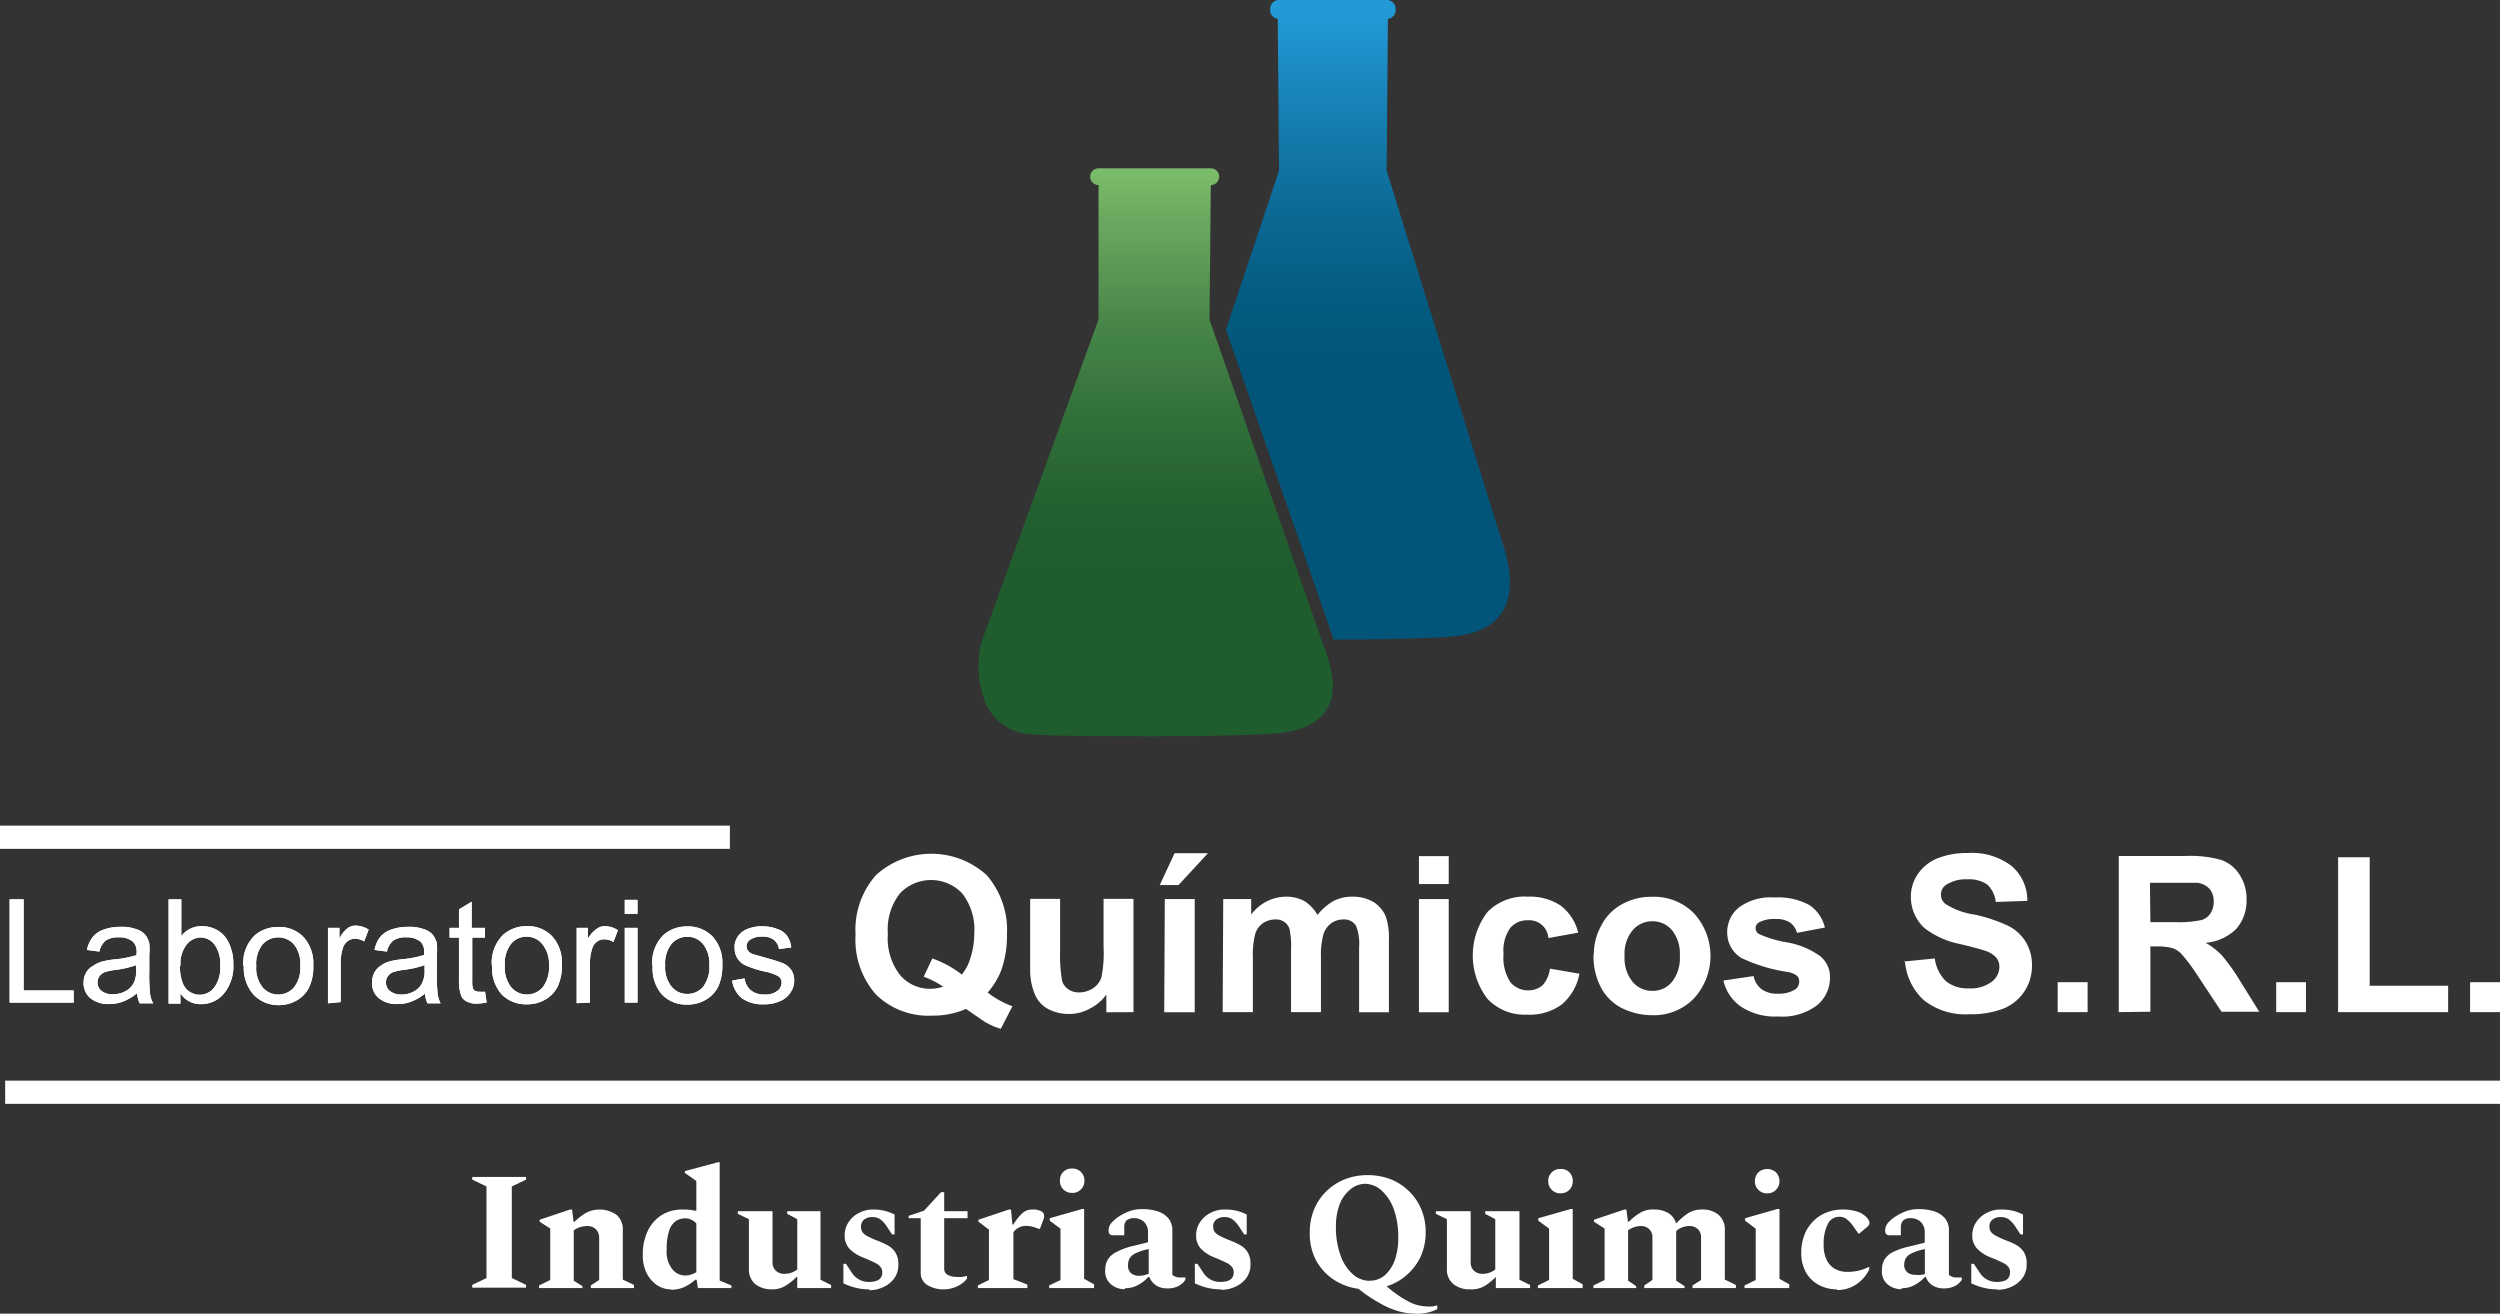 <?xml version="1.0" encoding="UTF-8"?>
<svg xmlns="http://www.w3.org/2000/svg" xmlns:xlink="http://www.w3.org/1999/xlink" viewBox="0 0 178.83 93.97">
  <rect x="0" y="0" width="178.83" height="93.97" fill="#333333" stroke="none"/>
  <defs>
    <style>.eff0f94c-0eb4-4836-a2e3-10558b4fe191{fill:none;}.f0e3f66f-7ce9-4233-8516-ae9b4b3d1436{fill:#fff;}.b21bf2f2-d80f-45c6-abfc-bcfa09a140cc{clip-path:url(#af8c7cfb-515e-43b0-b0d3-1a40b05af157);}.a05e6913-c3fb-4f8e-9761-47fd19cd5ddb{fill:url(#b71bba21-a293-4b87-8043-2f4cd3e752fe);}.b023e322-1342-4085-be41-ec130949feb2{clip-path:url(#a24c9f6d-9753-403b-9b00-174b44fa931c);}.e9115c1c-3115-4b86-8649-c86456957c6b{fill:url(#f6e63a71-a08e-4941-9978-19af7e8a5c0d);}</style>
    <clipPath id="af8c7cfb-515e-43b0-b0d3-1a40b05af157" transform="translate(-1.31 -1.86)">
      <path class="eff0f94c-0eb4-4836-a2e3-10558b4fe191" d="M79.89,13.9a.6.6,0,0,0,0,1.2h0l0,9.61L71.5,47.84a4.92,4.92,0,0,0-.18,1.23,7.4,7.4,0,0,0,.33,2.65,3.75,3.75,0,0,0,2.09,2.37,4.55,4.55,0,0,0,1.48.32c1.53.09,5.2.13,8.81.12,3.42,0,6.79-.08,8.29-.18,1.69-.12,3-.54,3.76-1.54s.8-2.56-.12-4.85h0L87.83,24.74l.09-9.64h0a.6.6,0,0,0,0-1.2Z"></path>
    </clipPath>
    <linearGradient id="b71bba21-a293-4b87-8043-2f4cd3e752fe" x1="-52.76" y1="149.96" x2="-51.75" y2="149.96" gradientTransform="matrix(0, 39.2, 39.2, 0, -5795.35, 2080.05)" gradientUnits="userSpaceOnUse">
      <stop offset="0" stop-color="#7dbe6c"></stop>
      <stop offset="0.09" stop-color="#6bab60"></stop>
      <stop offset="0.27" stop-color="#4a894a"></stop>
      <stop offset="0.45" stop-color="#32703b"></stop>
      <stop offset="0.61" stop-color="#246131"></stop>
      <stop offset="0.74" stop-color="#1f5c2e"></stop>
      <stop offset="1" stop-color="#1f5c2e"></stop>
    </linearGradient>
    <clipPath id="a24c9f6d-9753-403b-9b00-174b44fa931c" transform="translate(-1.31 -1.86)">
      <path class="eff0f94c-0eb4-4836-a2e3-10558b4fe191" d="M96.71,47.61c3.41,0,6.79-.08,8.29-.2,1.68-.13,3-.6,3.75-1.74s.81-2.87-.12-5.45h0L100.5,14.07l.09-10.86a.62.62,0,0,0,.55-.67.63.63,0,0,0-.56-.68H92.72a.63.63,0,0,0-.55.68.62.62,0,0,0,.54.67l.09,10.86L89,25.44"></path>
    </clipPath>
    <linearGradient id="f6e63a71-a08e-4941-9978-19af7e8a5c0d" x1="-52.76" y1="149.96" x2="-51.76" y2="149.96" gradientTransform="matrix(0, 44.76, 44.76, 0, -6613.75, 2361.06)" gradientUnits="userSpaceOnUse">
      <stop offset="0" stop-color="#239ad7"></stop>
      <stop offset="0.03" stop-color="#239ad7"></stop>
      <stop offset="0.19" stop-color="#1680b3"></stop>
      <stop offset="0.36" stop-color="#0b6893"></stop>
      <stop offset="0.5" stop-color="#045a7f"></stop>
      <stop offset="0.6" stop-color="#025578"></stop>
      <stop offset="1" stop-color="#025578"></stop>
    </linearGradient>
  </defs>
  <g id="adb31963-3d8d-4a08-83e9-cbca34a2e6ec" data-name="lab1">
    <path class="f0e3f66f-7ce9-4233-8516-ae9b4b3d1436" d="M53.68,72l.89-.15a1.34,1.34,0,0,0,.43.83A1.46,1.46,0,0,0,56,73a1.4,1.4,0,0,0,.92-.26.75.75,0,0,0,.3-.6.53.53,0,0,0-.27-.47,3.53,3.53,0,0,0-.92-.31,7.48,7.48,0,0,1-1.38-.44,1.29,1.29,0,0,1-.59-.51,1.33,1.33,0,0,1-.2-.71A1.25,1.25,0,0,1,54,69a1.44,1.44,0,0,1,.44-.51,1.85,1.85,0,0,1,.58-.26,2.45,2.45,0,0,1,.78-.11,2.92,2.92,0,0,1,1.1.19,1.43,1.43,0,0,1,.7.48,1.89,1.89,0,0,1,.31.84l-.88.12a1,1,0,0,0-.35-.65,1.25,1.25,0,0,0-.82-.24,1.49,1.49,0,0,0-.88.21.59.59,0,0,0-.27.48.54.54,0,0,0,.11.32.74.74,0,0,0,.34.24l.81.23c.63.17,1.08.32,1.34.42a1.39,1.39,0,0,1,.59.47,1.31,1.31,0,0,1,.22.78,1.41,1.41,0,0,1-.27.85,1.58,1.58,0,0,1-.76.62,2.67,2.67,0,0,1-1.12.22,2.57,2.57,0,0,1-1.59-.43,2,2,0,0,1-.7-1.28m-4.79-1.07a2.21,2.21,0,0,0,.46,1.52,1.44,1.44,0,0,0,1.12.52,1.48,1.48,0,0,0,1.14-.52,2.34,2.34,0,0,0,.44-1.56,2.21,2.21,0,0,0-.46-1.5,1.4,1.4,0,0,0-1.12-.51,1.43,1.43,0,0,0-1.12.51,2.25,2.25,0,0,0-.46,1.54m-.92,0a2.77,2.77,0,0,1,.82-2.2,2.51,2.51,0,0,1,1.68-.59,2.42,2.42,0,0,1,1.81.72,2.77,2.77,0,0,1,.7,2,3.59,3.59,0,0,1-.31,1.62,2.28,2.28,0,0,1-.9.92,2.52,2.52,0,0,1-1.3.33A2.4,2.4,0,0,1,48.66,73,2.83,2.83,0,0,1,48,70.9M46,68.23h.91v5.35H46Zm0-2h.91v1H46Zm-3.44,7.39V68.23h.81V69A2.11,2.11,0,0,1,44,68.3a.94.94,0,0,1,.58-.19,1.74,1.74,0,0,1,.93.29l-.32.84a1.28,1.28,0,0,0-.66-.19.85.85,0,0,0-.53.18.9.9,0,0,0-.33.49,3.27,3.27,0,0,0-.16,1.06v2.8Zm-5.14-2.67a2.26,2.26,0,0,0,.45,1.52A1.46,1.46,0,0,0,39,73a1.47,1.47,0,0,0,1.13-.52,2.29,2.29,0,0,0,.45-1.56,2.21,2.21,0,0,0-.46-1.5A1.43,1.43,0,0,0,39,68.86a1.45,1.45,0,0,0-1.13.51,2.3,2.3,0,0,0-.45,1.54m-.93,0a2.78,2.78,0,0,1,.83-2.2A2.51,2.51,0,0,1,39,68.11a2.38,2.38,0,0,1,1.8.72,2.73,2.73,0,0,1,.7,2,3.46,3.46,0,0,1-.31,1.62,2.19,2.19,0,0,1-.89.92,2.54,2.54,0,0,1-1.3.33A2.44,2.44,0,0,1,37.2,73a2.88,2.88,0,0,1-.69-2.07M36,72.76l.12.81a3.65,3.65,0,0,1-.68.08,1.43,1.43,0,0,1-.76-.16.79.79,0,0,1-.38-.41A3,3,0,0,1,34.14,72V68.93h-.67v-.7h.67V66.91l.91-.55v1.87H36v.7h-.91v3.13a1.52,1.52,0,0,0,.05.49.33.33,0,0,0,.16.19.63.63,0,0,0,.31.06,2.31,2.31,0,0,0,.39,0M31.68,70.9a7.42,7.42,0,0,1-1.49.34,3.9,3.9,0,0,0-.79.17.88.88,0,0,0-.36.3.76.76,0,0,0-.12.42.78.78,0,0,0,.27.61A1.28,1.28,0,0,0,30,73a1.78,1.78,0,0,0,.93-.23,1.33,1.33,0,0,0,.59-.63,1.9,1.9,0,0,0,.16-.9Zm.07,2a3.61,3.61,0,0,1-1,.6,2.77,2.77,0,0,1-1,.18,2,2,0,0,1-1.36-.43,1.39,1.39,0,0,1-.47-1.1,1.59,1.59,0,0,1,.17-.72,1.47,1.47,0,0,1,.48-.51,2,2,0,0,1,.65-.3,7.16,7.16,0,0,1,.81-.14,7.34,7.34,0,0,0,1.62-.31V70a1,1,0,0,0-.26-.78,1.54,1.54,0,0,0-1-.31,1.62,1.62,0,0,0-.95.23,1.39,1.39,0,0,0-.45.79l-.89-.12a2.23,2.23,0,0,1,.4-.92,1.86,1.86,0,0,1,.81-.54,3.45,3.45,0,0,1,1.21-.19,3,3,0,0,1,1.12.17,1.35,1.35,0,0,1,.63.4,1.7,1.7,0,0,1,.29.62,5.21,5.21,0,0,1,0,.83v1.2a12.51,12.51,0,0,0,.06,1.6,2,2,0,0,0,.21.65h-.94a2,2,0,0,1-.18-.67m-6.94.67V68.23h.82V69a2,2,0,0,1,.58-.74.94.94,0,0,1,.58-.19,1.74,1.74,0,0,1,.93.29l-.32.84a1.31,1.31,0,0,0-.66-.19.85.85,0,0,0-.53.18.9.9,0,0,0-.33.49,3.27,3.27,0,0,0-.16,1.06v2.8Zm-5.13-2.67a2.21,2.21,0,0,0,.45,1.52,1.44,1.44,0,0,0,1.13.52,1.47,1.47,0,0,0,1.13-.52,2.29,2.29,0,0,0,.44-1.56,2.2,2.2,0,0,0-.45-1.5,1.5,1.5,0,0,0-2.25,0,2.25,2.25,0,0,0-.45,1.54m-.93,0a2.78,2.78,0,0,1,.83-2.2,2.51,2.51,0,0,1,1.68-.59,2.38,2.38,0,0,1,1.8.72,2.77,2.77,0,0,1,.7,2,3.46,3.46,0,0,1-.31,1.62,2.19,2.19,0,0,1-.89.92,2.57,2.57,0,0,1-1.3.33A2.43,2.43,0,0,1,19.44,73a2.88,2.88,0,0,1-.69-2.07m-4.56,0a3,3,0,0,0,.25,1.39,1.3,1.3,0,0,0,2.19.18,2.31,2.31,0,0,0,.43-1.53,2.36,2.36,0,0,0-.41-1.55,1.27,1.27,0,0,0-1-.5,1.32,1.32,0,0,0-1,.52,2.23,2.23,0,0,0-.43,1.49m0,2.72h-.85V66.19h.91v2.63a1.8,1.8,0,0,1,1.46-.71,2.18,2.18,0,0,1,.94.2,1.9,1.9,0,0,1,.72.55,2.55,2.55,0,0,1,.44.87A3.23,3.23,0,0,1,18,70.82a3.07,3.07,0,0,1-.68,2.12,2.11,2.11,0,0,1-1.63.75,1.72,1.72,0,0,1-1.48-.78ZM11.05,70.9a7.29,7.29,0,0,1-1.48.34,4,4,0,0,0-.8.17,1,1,0,0,0-.36.3.76.76,0,0,0-.12.42.75.75,0,0,0,.28.61,1.23,1.23,0,0,0,.8.24,1.78,1.78,0,0,0,.93-.23,1.35,1.35,0,0,0,.6-.63,2.06,2.06,0,0,0,.15-.9Zm.07,2a3.61,3.61,0,0,1-1,.6,2.7,2.7,0,0,1-1,.18,2,2,0,0,1-1.36-.43,1.39,1.39,0,0,1-.47-1.1,1.48,1.48,0,0,1,.18-.72A1.36,1.36,0,0,1,8,70.93a2,2,0,0,1,.65-.3,7.16,7.16,0,0,1,.81-.14,7.34,7.34,0,0,0,1.62-.31V70a1,1,0,0,0-.26-.78,1.51,1.51,0,0,0-1-.31,1.62,1.62,0,0,0-.95.23,1.39,1.39,0,0,0-.45.79l-.89-.12a2.24,2.24,0,0,1,.41-.92,1.77,1.77,0,0,1,.8-.54,3.47,3.47,0,0,1,1.22-.19,2.94,2.94,0,0,1,1.11.17,1.35,1.35,0,0,1,.63.4,1.55,1.55,0,0,1,.29.62,5.21,5.21,0,0,1,0,.83v1.2a12.51,12.51,0,0,0,.06,1.6,1.79,1.79,0,0,0,.22.65H11.3a2.27,2.27,0,0,1-.18-.67M2,73.58V66.19H3v6.52H6.58v.87Z" transform="translate(-1.31 -1.86)"></path>
    <path class="f0e3f66f-7ce9-4233-8516-ae9b4b3d1436" d="M53.68,72l.89-.15a1.34,1.34,0,0,0,.43.83A1.46,1.46,0,0,0,56,73a1.4,1.4,0,0,0,.92-.26.75.75,0,0,0,.3-.6.53.53,0,0,0-.27-.47,3.53,3.53,0,0,0-.92-.31,7.48,7.48,0,0,1-1.38-.44,1.29,1.29,0,0,1-.59-.51,1.33,1.33,0,0,1-.2-.71A1.25,1.25,0,0,1,54,69a1.44,1.44,0,0,1,.44-.51,1.85,1.85,0,0,1,.58-.26,2.45,2.45,0,0,1,.78-.11,2.92,2.92,0,0,1,1.1.19,1.43,1.43,0,0,1,.7.48,1.89,1.89,0,0,1,.31.84l-.88.12a1,1,0,0,0-.35-.65,1.25,1.25,0,0,0-.82-.24,1.49,1.49,0,0,0-.88.21.59.59,0,0,0-.27.48.54.54,0,0,0,.11.32.74.74,0,0,0,.34.24l.81.23c.63.17,1.08.32,1.34.42a1.39,1.39,0,0,1,.59.47,1.31,1.31,0,0,1,.22.78,1.41,1.41,0,0,1-.27.85,1.58,1.58,0,0,1-.76.62,2.67,2.67,0,0,1-1.12.22,2.57,2.57,0,0,1-1.59-.43,2,2,0,0,1-.7-1.28m-4.79-1.07a2.21,2.21,0,0,0,.46,1.52,1.44,1.44,0,0,0,1.12.52,1.48,1.48,0,0,0,1.14-.52,2.34,2.34,0,0,0,.44-1.56,2.21,2.21,0,0,0-.46-1.5,1.4,1.4,0,0,0-1.12-.51,1.43,1.43,0,0,0-1.12.51,2.25,2.25,0,0,0-.46,1.54m-.92,0a2.77,2.77,0,0,1,.82-2.2,2.51,2.51,0,0,1,1.68-.59,2.42,2.42,0,0,1,1.81.72,2.77,2.77,0,0,1,.7,2,3.59,3.59,0,0,1-.31,1.62,2.28,2.28,0,0,1-.9.92,2.52,2.52,0,0,1-1.3.33A2.4,2.4,0,0,1,48.66,73,2.83,2.83,0,0,1,48,70.9M46,68.23h.91v5.35H46Zm0-2h.91v1H46Zm-3.44,7.39V68.23h.81V69A2.11,2.11,0,0,1,44,68.3a.94.94,0,0,1,.58-.19,1.74,1.74,0,0,1,.93.29l-.32.84a1.28,1.28,0,0,0-.66-.19.85.85,0,0,0-.53.18.9.9,0,0,0-.33.49,3.27,3.27,0,0,0-.16,1.06v2.8Zm-5.14-2.67a2.26,2.26,0,0,0,.45,1.52A1.46,1.46,0,0,0,39,73a1.47,1.47,0,0,0,1.13-.52,2.29,2.29,0,0,0,.45-1.56,2.21,2.21,0,0,0-.46-1.5A1.43,1.43,0,0,0,39,68.86a1.45,1.45,0,0,0-1.13.51,2.3,2.3,0,0,0-.45,1.54m-.93,0a2.78,2.78,0,0,1,.83-2.2A2.51,2.51,0,0,1,39,68.11a2.38,2.38,0,0,1,1.8.72,2.73,2.73,0,0,1,.7,2,3.46,3.46,0,0,1-.31,1.62,2.19,2.19,0,0,1-.89.92,2.54,2.54,0,0,1-1.3.33A2.44,2.44,0,0,1,37.2,73a2.88,2.88,0,0,1-.69-2.07M36,72.76l.12.81a3.65,3.65,0,0,1-.68.08,1.43,1.43,0,0,1-.76-.16.79.79,0,0,1-.38-.41A3,3,0,0,1,34.14,72V68.93h-.67v-.7h.67V66.91l.91-.55v1.87H36v.7h-.91v3.13a1.52,1.52,0,0,0,.05.49.33.33,0,0,0,.16.19.63.63,0,0,0,.31.06,2.31,2.31,0,0,0,.39,0M31.68,70.9a7.42,7.42,0,0,1-1.49.34,3.9,3.9,0,0,0-.79.17.88.88,0,0,0-.36.3.76.76,0,0,0-.12.42.78.78,0,0,0,.27.61A1.28,1.28,0,0,0,30,73a1.78,1.78,0,0,0,.93-.23,1.33,1.33,0,0,0,.59-.63,1.9,1.9,0,0,0,.16-.9Zm.07,2a3.61,3.61,0,0,1-1,.6,2.77,2.77,0,0,1-1,.18,2,2,0,0,1-1.36-.43,1.39,1.39,0,0,1-.47-1.1,1.59,1.59,0,0,1,.17-.72,1.47,1.47,0,0,1,.48-.51,2,2,0,0,1,.65-.3,7.16,7.16,0,0,1,.81-.14,7.34,7.34,0,0,0,1.62-.31V70a1,1,0,0,0-.26-.78,1.54,1.54,0,0,0-1-.31,1.62,1.62,0,0,0-.95.23,1.39,1.39,0,0,0-.45.79l-.89-.12a2.23,2.23,0,0,1,.4-.92,1.86,1.86,0,0,1,.81-.54,3.45,3.45,0,0,1,1.21-.19,3,3,0,0,1,1.12.17,1.35,1.35,0,0,1,.63.4,1.7,1.7,0,0,1,.29.62,5.21,5.21,0,0,1,0,.83v1.2a12.51,12.51,0,0,0,.06,1.6,2,2,0,0,0,.21.65h-.94a2,2,0,0,1-.18-.67m-6.94.67V68.23h.82V69a2,2,0,0,1,.58-.74.94.94,0,0,1,.58-.19,1.74,1.74,0,0,1,.93.29l-.32.84a1.31,1.31,0,0,0-.66-.19.85.85,0,0,0-.53.18.9.9,0,0,0-.33.49,3.27,3.27,0,0,0-.16,1.06v2.8Zm-5.13-2.67a2.21,2.21,0,0,0,.45,1.52,1.44,1.44,0,0,0,1.13.52,1.47,1.47,0,0,0,1.13-.52,2.29,2.29,0,0,0,.44-1.56,2.2,2.2,0,0,0-.45-1.5,1.5,1.5,0,0,0-2.25,0,2.25,2.25,0,0,0-.45,1.54m-.93,0a2.78,2.78,0,0,1,.83-2.2,2.51,2.51,0,0,1,1.68-.59,2.38,2.38,0,0,1,1.8.72,2.77,2.77,0,0,1,.7,2,3.46,3.46,0,0,1-.31,1.62,2.19,2.19,0,0,1-.89.92,2.57,2.57,0,0,1-1.3.33A2.43,2.43,0,0,1,19.44,73a2.88,2.88,0,0,1-.69-2.07m-4.56,0a3,3,0,0,0,.25,1.39,1.3,1.3,0,0,0,2.19.18,2.31,2.31,0,0,0,.43-1.53,2.36,2.36,0,0,0-.41-1.55,1.27,1.27,0,0,0-1-.5,1.32,1.32,0,0,0-1,.52,2.23,2.23,0,0,0-.43,1.49m0,2.72h-.85V66.19h.91v2.63a1.8,1.8,0,0,1,1.46-.71,2.18,2.18,0,0,1,.94.2,1.9,1.9,0,0,1,.72.55,2.55,2.55,0,0,1,.44.87A3.23,3.23,0,0,1,18,70.82a3.07,3.07,0,0,1-.68,2.12,2.11,2.11,0,0,1-1.63.75,1.72,1.72,0,0,1-1.48-.78ZM11.05,70.9a7.29,7.29,0,0,1-1.48.34,4,4,0,0,0-.8.17,1,1,0,0,0-.36.3.76.76,0,0,0-.12.42.75.75,0,0,0,.28.61,1.23,1.23,0,0,0,.8.24,1.78,1.78,0,0,0,.93-.23,1.35,1.35,0,0,0,.6-.63,2.06,2.06,0,0,0,.15-.9Zm.07,2a3.61,3.61,0,0,1-1,.6,2.7,2.7,0,0,1-1,.18,2,2,0,0,1-1.36-.43,1.39,1.39,0,0,1-.47-1.1,1.48,1.48,0,0,1,.18-.72A1.36,1.36,0,0,1,8,70.93a2,2,0,0,1,.65-.3,7.16,7.16,0,0,1,.81-.14,7.34,7.34,0,0,0,1.62-.31V70a1,1,0,0,0-.26-.78,1.51,1.51,0,0,0-1-.31,1.62,1.62,0,0,0-.95.23,1.39,1.39,0,0,0-.45.79l-.89-.12a2.24,2.24,0,0,1,.41-.92,1.77,1.77,0,0,1,.8-.54,3.47,3.47,0,0,1,1.22-.19,2.94,2.94,0,0,1,1.11.17,1.35,1.35,0,0,1,.63.4,1.55,1.55,0,0,1,.29.62,5.21,5.21,0,0,1,0,.83v1.2a12.51,12.51,0,0,0,.06,1.6,1.79,1.79,0,0,0,.22.65H11.3a2.27,2.27,0,0,1-.18-.67M2,73.58V66.19H3v6.52H6.58v.87Z" transform="translate(-1.31 -1.86)"></path>
    <path class="f0e3f66f-7ce9-4233-8516-ae9b4b3d1436" d="M124.59,72l2.16-.32a1.52,1.52,0,0,0,.56.93,1.85,1.85,0,0,0,1.17.33,2.15,2.15,0,0,0,1.25-.31.66.66,0,0,0,.28-.56.53.53,0,0,0-.16-.41,1.47,1.47,0,0,0-.71-.28,11.52,11.52,0,0,1-3.28-1,2.13,2.13,0,0,1-1-1.82,2.26,2.26,0,0,1,.83-1.78,3.83,3.83,0,0,1,2.57-.72,4.59,4.59,0,0,1,2.49.55,2.69,2.69,0,0,1,1.1,1.6l-2,.38a1.28,1.28,0,0,0-.5-.74,1.74,1.74,0,0,0-1-.25,2.35,2.35,0,0,0-1.22.24.48.48,0,0,0,0,.83,8.18,8.18,0,0,0,2,.6,5.69,5.69,0,0,1,2.4,1,1.92,1.92,0,0,1,.68,1.59,2.51,2.51,0,0,1-.94,1.92,4.1,4.1,0,0,1-2.75.79,4.41,4.41,0,0,1-2.62-.67A3.08,3.08,0,0,1,124.59,72m-7.07-1.76a2.69,2.69,0,0,0,.58,1.86,1.82,1.82,0,0,0,1.41.64,1.8,1.8,0,0,0,1.4-.64,2.76,2.76,0,0,0,.56-1.88,2.64,2.64,0,0,0-.56-1.82,1.8,1.8,0,0,0-1.4-.64,1.82,1.82,0,0,0-1.41.64,2.62,2.62,0,0,0-.58,1.84m-2.2-.11a4.22,4.22,0,0,1,.53-2.06,3.55,3.55,0,0,1,1.49-1.53,4.28,4.28,0,0,1,2.15-.53,4,4,0,0,1,3,1.19,4.51,4.51,0,0,1,0,6.07,4,4,0,0,1-3,1.21,4.92,4.92,0,0,1-2.13-.49,3.5,3.5,0,0,1-1.53-1.49,4.8,4.8,0,0,1-.53-2.37m-1.12-1.55-2.11.38a1.37,1.37,0,0,0-1.47-1.27,1.58,1.58,0,0,0-1.26.55,2.82,2.82,0,0,0-.48,1.86,3.23,3.23,0,0,0,.48,2,1.61,1.61,0,0,0,1.3.6,1.54,1.54,0,0,0,1-.35,2.13,2.13,0,0,0,.54-1.2l2.11.36a3.77,3.77,0,0,1-1.25,2.19,3.86,3.86,0,0,1-2.5.74,3.67,3.67,0,0,1-2.82-1.12,5.11,5.11,0,0,1,0-6.23A3.71,3.71,0,0,1,110.59,66a4,4,0,0,1,2.36.64,3.46,3.46,0,0,1,1.25,1.93m-11.39-2.4h2.13v8.1h-2.13Zm0-3.07h2.13v2h-2.13Zm-14,3.07h2v1.11A3.15,3.15,0,0,1,93.27,66a2.82,2.82,0,0,1,1.34.31,2.74,2.74,0,0,1,.94,1,4,4,0,0,1,1.15-1A2.94,2.94,0,0,1,98,66a3,3,0,0,1,1.52.36,2.28,2.28,0,0,1,.92,1.06,4.78,4.78,0,0,1,.22,1.69v5.16H98.53V69.64a3.55,3.55,0,0,0-.22-1.56,1,1,0,0,0-.92-.45,1.51,1.51,0,0,0-.84.26,1.56,1.56,0,0,0-.58.82,6,6,0,0,0-.17,1.66v3.89H93.66V69.83a6.14,6.14,0,0,0-.11-1.53,1,1,0,0,0-1-.67,1.65,1.65,0,0,0-.89.26,1.48,1.48,0,0,0-.56.77,5.91,5.91,0,0,0-.17,1.67v3.93H88.77Zm-4.54-1,1.06-2.28h2.39l-2.11,2.28Zm.36,1h2.14v8.1H84.59Zm-4.18,8.1V73a3.15,3.15,0,0,1-1.17,1,3,3,0,0,1-1.52.39,3.13,3.13,0,0,1-1.47-.35,2.09,2.09,0,0,1-.93-1A4.38,4.38,0,0,1,75,71.3V66.16h2.14v3.73A10.9,10.9,0,0,0,77.28,72a1.06,1.06,0,0,0,.43.61,1.28,1.28,0,0,0,.79.24,1.81,1.81,0,0,0,1-.3,1.53,1.53,0,0,0,.59-.75,8.68,8.68,0,0,0,.16-2.2V66.16h2.14v8.1ZM70.1,71.58a3.32,3.32,0,0,0,.64-1.24A5.63,5.63,0,0,0,71,68.67a4.21,4.21,0,0,0-.86-2.9,3.07,3.07,0,0,0-4.46,0,4.17,4.17,0,0,0-.86,2.88,4.28,4.28,0,0,0,.86,2.94,2.79,2.79,0,0,0,2.17,1,3,3,0,0,0,.92-.15,5.71,5.71,0,0,0-1.39-.71L68,70.42a7.37,7.37,0,0,1,2.12,1.16m1.82,1.26a6.4,6.4,0,0,0,1.79,1l-.83,1.61a4.1,4.1,0,0,1-1-.42c-.06,0-.56-.36-1.49-1a5.91,5.91,0,0,1-2.44.48,5.35,5.35,0,0,1-4-1.51,5.91,5.91,0,0,1-1.46-4.28,5.89,5.89,0,0,1,1.46-4.26,5.89,5.89,0,0,1,7.92,0,6,6,0,0,1,1.45,4.26,7.37,7.37,0,0,1-.41,2.55,5.33,5.33,0,0,1-1,1.62" transform="translate(-1.31 -1.86)"></path>
    <path class="f0e3f66f-7ce9-4233-8516-ae9b4b3d1436" d="M178,72.12h2.14v2.14H178Zm-9.44,2.14V63.18h2.26v9.19h5.61v1.89Zm-4.43-2.14h2.13v2.14h-2.13Zm-9-4.3h1.67a8,8,0,0,0,2-.15,1.17,1.17,0,0,0,.62-.46,1.49,1.49,0,0,0,.24-.85,1.34,1.34,0,0,0-.3-.92,1.41,1.41,0,0,0-.86-.43c-.17,0-.73,0-1.64,0h-1.76Zm-2.26,6.44V63.09h4.76a8.14,8.14,0,0,1,2.59.29,2.56,2.56,0,0,1,1.31,1.08,3.14,3.14,0,0,1,.48,1.76,3.07,3.07,0,0,1-.73,2.08,3.53,3.53,0,0,1-2.2,1,4.86,4.86,0,0,1,1.2.94,14.07,14.07,0,0,1,1.28,1.81l1.36,2.18h-2.7l-1.61-2.43a14,14,0,0,0-1.2-1.64,1.65,1.65,0,0,0-.67-.47,4,4,0,0,0-1.16-.13h-.45v4.67Zm-4.37-2.14h2.14v2.14H148.5Zm-11-1.48,2.21-.22a2.75,2.75,0,0,0,.79,1.62,2.43,2.43,0,0,0,1.64.52,2.52,2.52,0,0,0,1.64-.47,1.35,1.35,0,0,0,.55-1.08,1,1,0,0,0-.24-.67,1.87,1.87,0,0,0-.81-.48c-.25-.09-.86-.25-1.8-.48A6.09,6.09,0,0,1,139,68.27,3,3,0,0,1,138,66a2.8,2.8,0,0,1,.48-1.59,3.1,3.1,0,0,1,1.39-1.14,5.58,5.58,0,0,1,2.2-.39,4.65,4.65,0,0,1,3.15.94,3.24,3.24,0,0,1,1.11,2.48l-2.26.08a2,2,0,0,0-.61-1.25,2.31,2.31,0,0,0-1.42-.37,2.58,2.58,0,0,0-1.53.4.82.82,0,0,0-.36.7.81.81,0,0,0,.34.67,5.12,5.12,0,0,0,2.06.75,11.31,11.31,0,0,1,2.44.82,3.14,3.14,0,0,1,1.23,1.14,3.21,3.21,0,0,1,.44,1.77,3.27,3.27,0,0,1-2.05,3,6.49,6.49,0,0,1-2.43.4,4.78,4.78,0,0,1-3.25-1,4.24,4.24,0,0,1-1.36-2.84" transform="translate(-1.31 -1.86)"></path>
    <rect class="f0e3f66f-7ce9-4233-8516-ae9b4b3d1436" y="59.06" width="52.21" height="1.66"></rect>
    <rect class="f0e3f66f-7ce9-4233-8516-ae9b4b3d1436" x="0.37" y="77.3" width="178.47" height="1.66"></rect>
    <polygon class="f0e3f66f-7ce9-4233-8516-ae9b4b3d1436" points="33.78 92.11 33.78 91.91 34.8 91.42 34.8 84.87 33.78 84.38 33.78 84.19 37.63 84.19 37.63 84.38 36.61 84.87 36.61 91.42 37.63 91.91 37.63 92.11 33.78 92.11"></polygon>
    <path class="f0e3f66f-7ce9-4233-8516-ae9b4b3d1436" d="M39.87,94v-.19l.8-.39V89.74l-.76-.49v-.14l2.18-.73h.14l.11.88h.06a4.55,4.55,0,0,1,.84-.65,2.13,2.13,0,0,1,2.16.14,1.35,1.35,0,0,1,.46,1.1v3.54l.8.39V94H43.57v-.19l.6-.39v-3a.83.83,0,0,0-.25-.64.87.87,0,0,0-.62-.22,1.92,1.92,0,0,0-.5.08,1.37,1.37,0,0,0-.45.24v3.59l.62.39V94Z" transform="translate(-1.31 -1.86)"></path>
    <path class="f0e3f66f-7ce9-4233-8516-ae9b4b3d1436" d="M49.31,94.09a1.79,1.79,0,0,1-1-.3,2.28,2.28,0,0,1-.74-.85,2.84,2.84,0,0,1-.28-1.31,3.87,3.87,0,0,1,.36-1.73,2.73,2.73,0,0,1,1-1.13,2.78,2.78,0,0,1,1.47-.39,4.14,4.14,0,0,1,1,.1V86.34l-.82-.58v-.13L52.65,85h.14v8.46l.84.35V94h-2.4l-.09-.6h-.09a3.21,3.21,0,0,1-.85.55,2.35,2.35,0,0,1-.89.17M49,91.26a2,2,0,0,0,.41,1.4,1.19,1.19,0,0,0,.91.44,1.29,1.29,0,0,0,.4-.06,2,2,0,0,0,.4-.18V89.38a1,1,0,0,0-.36-.27.93.93,0,0,0-.45-.1,1.26,1.26,0,0,0-.65.19,1.34,1.34,0,0,0-.48.68A4.15,4.15,0,0,0,49,91.26" transform="translate(-1.31 -1.86)"></path>
    <path class="f0e3f66f-7ce9-4233-8516-ae9b4b3d1436" d="M56.53,94.09a1.9,1.9,0,0,1-1.19-.37,1.37,1.37,0,0,1-.46-1.11V89.07l-.79-.38V88.5h2.48v3.62a.83.83,0,0,0,.24.64.87.87,0,0,0,.62.22,1.42,1.42,0,0,0,.48-.08,1.47,1.47,0,0,0,.43-.23v-3.6l-.72-.38V88.5H60v4.9l.76.38V94H58.34V93.2h-.05a3.82,3.82,0,0,1-.82.65,1.78,1.78,0,0,1-.94.24" transform="translate(-1.31 -1.86)"></path>
    <path class="f0e3f66f-7ce9-4233-8516-ae9b4b3d1436" d="M63.5,94.09a3.94,3.94,0,0,1-1-.12,4.67,4.67,0,0,1-.86-.31v-1.4h.18l.42.63a1.41,1.41,0,0,0,1.24.67c.62,0,.94-.23.94-.68a.6.6,0,0,0-.14-.41,1.11,1.11,0,0,0-.42-.3q-.3-.15-.81-.36a2.71,2.71,0,0,1-1-.65,1.39,1.39,0,0,1-.32-.92A1.69,1.69,0,0,1,62,89.3a1.92,1.92,0,0,1,.74-.67,2.14,2.14,0,0,1,1-.25,3.56,3.56,0,0,1,.8.08,3.17,3.17,0,0,1,.76.28v1.42h-.18l-.37-.56a2,2,0,0,0-.47-.52,1,1,0,0,0-.57-.16.92.92,0,0,0-.59.18.62.62,0,0,0-.22.5A.73.73,0,0,0,63,90a1.08,1.08,0,0,0,.37.29,6.71,6.71,0,0,0,.76.34,6.42,6.42,0,0,1,.66.3,1.52,1.52,0,0,1,.55.49,1.54,1.54,0,0,1,.23.89,1.6,1.6,0,0,1-.3,1,1.91,1.91,0,0,1-.78.62,2.29,2.29,0,0,1-1,.22" transform="translate(-1.31 -1.86)"></path>
    <path class="f0e3f66f-7ce9-4233-8516-ae9b4b3d1436" d="M68.84,94.09a2.18,2.18,0,0,1-1.2-.31,1,1,0,0,1-.47-.88V89h-.86v-.17l1.1-.37,1.21-1.32h.23V88.5h1.67V89H68.85V92.6a.5.5,0,0,0,.26.46,1.39,1.39,0,0,0,.63.14,2.41,2.41,0,0,0,.4,0l.34-.07,0,0v.2a1.81,1.81,0,0,1-.66.52,2.19,2.19,0,0,1-1,.24" transform="translate(-1.31 -1.86)"></path>
    <path class="f0e3f66f-7ce9-4233-8516-ae9b4b3d1436" d="M71.26,94v-.19l.79-.39V89.82l-.75-.57v-.14l2.18-.73h.15l.1,1.08h.06a4.34,4.34,0,0,1,.52-.69,1.4,1.4,0,0,1,.43-.32,1.33,1.33,0,0,1,.45-.07l.22,0,.22.06c.24.07.36.19.36.34a.46.46,0,0,1,0,.2l-.29.78h-.08l-.31-.11a2,2,0,0,0-.64-.1,1.08,1.08,0,0,0-.87.46v3.35l1,.39V94Z" transform="translate(-1.31 -1.86)"></path>
    <path class="f0e3f66f-7ce9-4233-8516-ae9b4b3d1436" d="M76.36,94v-.19l.81-.39V89.75l-.77-.57V89l2.31-.66h.15v5l.71.39V94ZM78,87.19a.85.85,0,0,1-.63-.25.84.84,0,0,1-.24-.61.82.82,0,0,1,.87-.88.84.84,0,0,1,.88.88.81.81,0,0,1-.25.61.82.82,0,0,1-.63.25" transform="translate(-1.31 -1.86)"></path>
    <path class="f0e3f66f-7ce9-4233-8516-ae9b4b3d1436" d="M81.77,94.08a1.48,1.48,0,0,1-1-.36,1.19,1.19,0,0,1-.4-1,1.53,1.53,0,0,1,.17-.74,1.49,1.49,0,0,1,.59-.54A5,5,0,0,1,82.3,91l1.13-.28V90a1,1,0,0,0-.28-.73,1,1,0,0,0-.7-.27.8.8,0,0,0-.56.16.71.71,0,0,0-.16.51v.55l0,0h-.79a.37.37,0,0,1-.26-.08.54.54,0,0,1-.07-.29.81.81,0,0,1,.21-.52,2.44,2.44,0,0,1,.56-.47,3.7,3.7,0,0,1,.81-.39,2.71,2.71,0,0,1,.82-.12,3.71,3.71,0,0,1,1.08.15,1.73,1.73,0,0,1,.79.5,1.33,1.33,0,0,1,.29.88v3.17a.78.78,0,0,0,.58.19h.35l0,0v.17a1.32,1.32,0,0,1-.45.42,1.63,1.63,0,0,1-.82.19,1.45,1.45,0,0,1-.82-.21,1.31,1.31,0,0,1-.49-.61h-.07a2.52,2.52,0,0,1-.72.57,1.85,1.85,0,0,1-.94.24M82,92.36a.71.71,0,0,0,.21.57.89.89,0,0,0,.59.19,1.78,1.78,0,0,0,.68-.15V91.21a4,4,0,0,0-.92.29,1,1,0,0,0-.44.36,1,1,0,0,0-.12.5" transform="translate(-1.31 -1.86)"></path>
    <path class="f0e3f66f-7ce9-4233-8516-ae9b4b3d1436" d="M88.64,94.09a3.94,3.94,0,0,1-1-.12,4.67,4.67,0,0,1-.86-.31v-1.4h.18l.42.63a1.41,1.41,0,0,0,1.24.67c.62,0,.94-.23.94-.68a.6.6,0,0,0-.14-.41,1.11,1.11,0,0,0-.42-.3q-.3-.15-.81-.36a2.71,2.71,0,0,1-1-.65,1.39,1.39,0,0,1-.32-.92,1.69,1.69,0,0,1,.27-.94,1.92,1.92,0,0,1,.74-.67,2.14,2.14,0,0,1,1.05-.25,3.56,3.56,0,0,1,.8.08,3.17,3.17,0,0,1,.76.28v1.42h-.18l-.37-.56a2,2,0,0,0-.47-.52,1,1,0,0,0-.57-.16.92.92,0,0,0-.59.18.62.62,0,0,0-.22.5.73.73,0,0,0,.1.37,1.08,1.08,0,0,0,.37.29,6.71,6.71,0,0,0,.76.34,6.42,6.42,0,0,1,.66.3,1.52,1.52,0,0,1,.55.49,1.54,1.54,0,0,1,.23.89,1.6,1.6,0,0,1-.3,1,1.91,1.91,0,0,1-.78.62,2.29,2.29,0,0,1-1,.22" transform="translate(-1.31 -1.86)"></path>
    <path class="f0e3f66f-7ce9-4233-8516-ae9b4b3d1436" d="M102.61,95.83a4.82,4.82,0,0,1-1.17-.15,5.75,5.75,0,0,1-1.32-.54,11,11,0,0,1-1.64-1.09,4.19,4.19,0,0,1-1.82-.69,3.89,3.89,0,0,1-1.25-1.42A4.13,4.13,0,0,1,95,90a4.3,4.3,0,0,1,.31-1.63,3.86,3.86,0,0,1,.87-1.29,4.07,4.07,0,0,1,1.32-.86,4.39,4.39,0,0,1,1.64-.3,4.49,4.49,0,0,1,1.66.3,4,4,0,0,1,1.31.86,3.86,3.86,0,0,1,.87,1.29,4.12,4.12,0,0,1,.31,1.63,4.18,4.18,0,0,1-.34,1.71,4,4,0,0,1-1,1.34,3.85,3.85,0,0,1-1.45.82A8.1,8.1,0,0,0,102.14,95a2.92,2.92,0,0,0,1.19.31,3,3,0,0,0,.46,0l.33-.07v.27a3,3,0,0,1-.64.23,3.25,3.25,0,0,1-.87.1m-3.32-2.37a1.61,1.61,0,0,0,1.07-.38,2.7,2.7,0,0,0,.72-1.08,4.73,4.73,0,0,0,.25-1.63,5.91,5.91,0,0,0-.31-2,3.38,3.38,0,0,0-.86-1.34A1.83,1.83,0,0,0,99,86.54a1.67,1.67,0,0,0-1.07.38A2.53,2.53,0,0,0,97.14,88a4.53,4.53,0,0,0-.27,1.63,5.91,5.91,0,0,0,.32,2A3.23,3.23,0,0,0,98.07,93a1.83,1.83,0,0,0,1.22.48" transform="translate(-1.31 -1.86)"></path>
    <path class="f0e3f66f-7ce9-4233-8516-ae9b4b3d1436" d="M106.46,94.09a1.85,1.85,0,0,1-1.18-.37,1.34,1.34,0,0,1-.47-1.11V89.07l-.79-.38V88.5h2.49v3.62a.8.8,0,0,0,.24.64.85.85,0,0,0,.61.22,1.42,1.42,0,0,0,.48-.08,1.36,1.36,0,0,0,.43-.23v-3.6l-.72-.38V88.5H110v4.9l.76.38V94h-2.45V93.2h0a4,4,0,0,1-.81.65,1.81,1.81,0,0,1-1,.24" transform="translate(-1.31 -1.86)"></path>
    <path class="f0e3f66f-7ce9-4233-8516-ae9b4b3d1436" d="M111.32,94v-.19l.8-.39V89.75l-.77-.57V89l2.32-.66h.14v5l.71.39V94Zm1.62-6.78a.82.82,0,0,1-.63-.25.81.81,0,0,1-.25-.61.84.84,0,0,1,.88-.88.82.82,0,0,1,.87.88.84.84,0,0,1-.24.61.85.85,0,0,1-.63.25" transform="translate(-1.31 -1.86)"></path>
    <path class="f0e3f66f-7ce9-4233-8516-ae9b4b3d1436" d="M115.29,94v-.19l.8-.39V89.74l-.76-.49v-.14l2.18-.73h.14l.11.88h.06a4.16,4.16,0,0,1,.82-.65,1.78,1.78,0,0,1,1-.23,1.88,1.88,0,0,1,1,.25,1.22,1.22,0,0,1,.56.75h0a5.37,5.37,0,0,1,.87-.74,1.81,1.81,0,0,1,1-.26,1.75,1.75,0,0,1,1.16.37,1.35,1.35,0,0,1,.46,1.1v3.54l.79.39V94h-3.1v-.19l.61-.39v-3a.82.82,0,0,0-.23-.64.85.85,0,0,0-.61-.22,1.32,1.32,0,0,0-.51.1,1.12,1.12,0,0,0-.43.27v3.54l.6.39V94h-2.88v-.19l.58-.39v-3a.82.82,0,0,0-.23-.64.85.85,0,0,0-.61-.22,1.59,1.59,0,0,0-.46.08,1.66,1.66,0,0,0-.44.23v3.6l.58.39V94Z" transform="translate(-1.31 -1.86)"></path>
    <path class="f0e3f66f-7ce9-4233-8516-ae9b4b3d1436" d="M126.1,94v-.19l.8-.39V89.75l-.76-.57V89l2.31-.66h.15v5l.7.39V94Zm1.62-6.78a.82.82,0,0,1-.63-.25.85.85,0,0,1-.25-.61.9.9,0,0,1,.25-.64.95.95,0,0,1,1.26,0,.9.9,0,0,1,.25.64.85.85,0,0,1-.25.61.82.82,0,0,1-.63.25" transform="translate(-1.31 -1.86)"></path>
    <path class="f0e3f66f-7ce9-4233-8516-ae9b4b3d1436" d="M132.75,94.09a2.74,2.74,0,0,1-1.36-.33,2.28,2.28,0,0,1-.91-.91,2.75,2.75,0,0,1-.32-1.37,3.38,3.38,0,0,1,.37-1.61,2.87,2.87,0,0,1,1.06-1.1,3.11,3.11,0,0,1,1.58-.39,3.31,3.31,0,0,1,1,.15,1.56,1.56,0,0,1,.68.43.69.69,0,0,1,.19.36.4.4,0,0,1-.15.29l-.57.48h-.08l-.42-.59a2.13,2.13,0,0,0-.41-.43.81.81,0,0,0-.54-.17.9.9,0,0,0-.83.55,3.16,3.16,0,0,0-.28,1.46,2.47,2.47,0,0,0,.18,1,1.51,1.51,0,0,0,.57.68,1.8,1.8,0,0,0,1,.25,3.86,3.86,0,0,0,.72-.08,3.3,3.3,0,0,0,.79-.29h0v.19a2.58,2.58,0,0,1-.91,1.06,2.44,2.44,0,0,1-1.43.42" transform="translate(-1.31 -1.86)"></path>
    <path class="f0e3f66f-7ce9-4233-8516-ae9b4b3d1436" d="M137.32,94.08a1.51,1.51,0,0,1-1-.36,1.18,1.18,0,0,1-.39-1,1.42,1.42,0,0,1,.17-.74,1.46,1.46,0,0,1,.58-.54,5.12,5.12,0,0,1,1.18-.41l1.13-.28V90a1,1,0,0,0-.28-.73A1,1,0,0,0,138,89a.77.77,0,0,0-.55.16.71.71,0,0,0-.17.51v.55l0,0h-.8a.34.34,0,0,1-.25-.08.46.46,0,0,1-.07-.29.81.81,0,0,1,.21-.52,2.44,2.44,0,0,1,.56-.47,3.7,3.7,0,0,1,.81-.39,2.66,2.66,0,0,1,.82-.12,3.71,3.71,0,0,1,1.08.15,1.73,1.73,0,0,1,.79.5,1.33,1.33,0,0,1,.29.88v3.17a.78.78,0,0,0,.58.19h.34l0,0v.17a1.32,1.32,0,0,1-.45.42,1.66,1.66,0,0,1-.82.19,1.45,1.45,0,0,1-.82-.21,1.25,1.25,0,0,1-.49-.61H139a2.52,2.52,0,0,1-.72.57,1.85,1.85,0,0,1-.94.24m.18-1.72a.71.71,0,0,0,.21.57.88.88,0,0,0,.58.19A1.79,1.79,0,0,0,139,93V91.21a4,4,0,0,0-.92.29,1,1,0,0,0-.44.36,1,1,0,0,0-.12.5" transform="translate(-1.31 -1.86)"></path>
    <path class="f0e3f66f-7ce9-4233-8516-ae9b4b3d1436" d="M144.18,94.09a3.86,3.86,0,0,1-1-.12,4.67,4.67,0,0,1-.86-.31v-1.4h.18l.42.63a1.41,1.41,0,0,0,1.24.67c.62,0,.93-.23.93-.68a.59.59,0,0,0-.13-.41,1.16,1.16,0,0,0-.43-.3q-.28-.15-.81-.36a2.66,2.66,0,0,1-1-.65,1.35,1.35,0,0,1-.33-.92,1.69,1.69,0,0,1,.27-.94,2,2,0,0,1,.74-.67,2.18,2.18,0,0,1,1.06-.25,3.56,3.56,0,0,1,.8.08,3.17,3.17,0,0,1,.76.28v1.42h-.18l-.37-.56a2.22,2.22,0,0,0-.47-.52,1,1,0,0,0-.58-.16.89.89,0,0,0-.58.18.59.59,0,0,0-.22.5.64.64,0,0,0,.1.37,1.08,1.08,0,0,0,.37.29,5.72,5.72,0,0,0,.75.34,5.71,5.71,0,0,1,.67.3,1.61,1.61,0,0,1,.55.49,1.54,1.54,0,0,1,.22.89,1.6,1.6,0,0,1-.3,1,2,2,0,0,1-.77.62,2.37,2.37,0,0,1-1,.22" transform="translate(-1.31 -1.86)"></path>
  </g>
  <g id="a225423f-4ff0-4ea7-a373-84064c40a500" data-name="lab2">
    <g class="b21bf2f2-d80f-45c6-abfc-bcfa09a140cc">
      <rect class="a05e6913-c3fb-4f8e-9761-47fd19cd5ddb" x="69.97" y="12.04" width="25.59" height="40.64"></rect>
    </g>
    <g class="b023e322-1342-4085-be41-ec130949feb2">
      <rect class="e9115c1c-3115-4b86-8649-c86456957c6b" x="87.4" width="20.84" height="45.75"></rect>
    </g>
  </g>
</svg>
